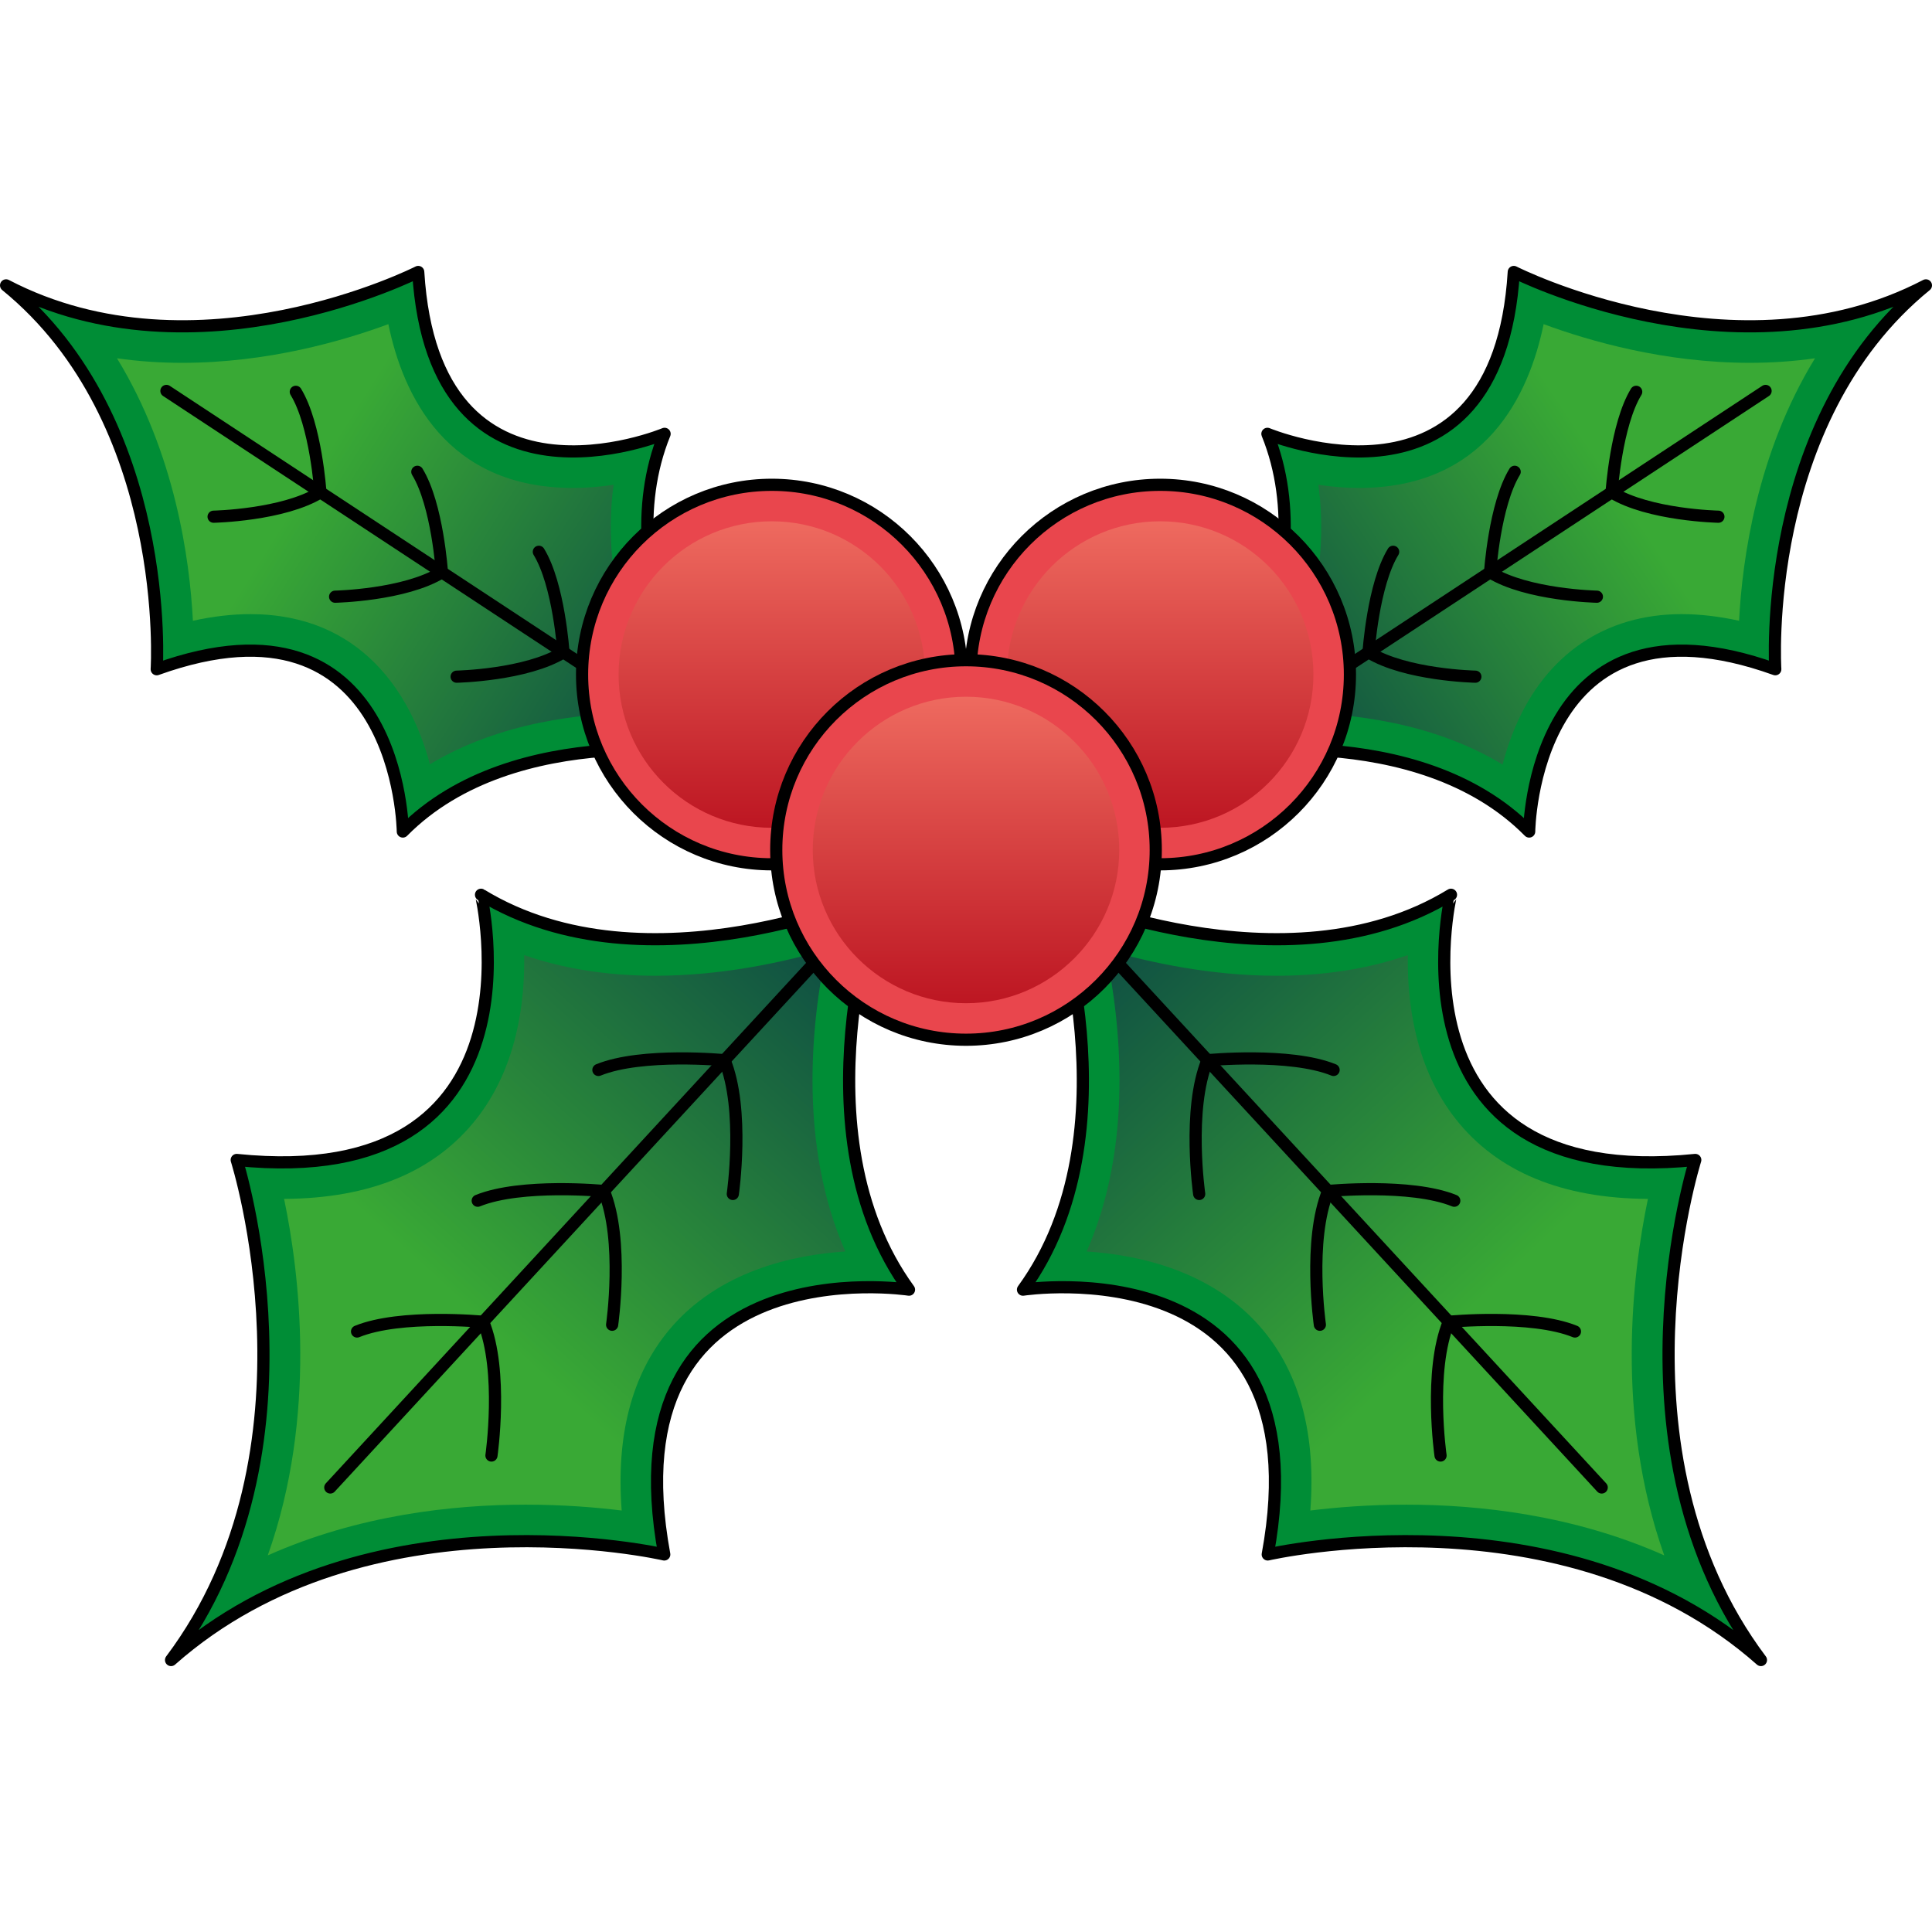 <?xml version="1.0" encoding="utf-8"?>
<!-- Created by: Science Figures, www.sciencefigures.org, Generator: Science Figures Editor -->
<svg version="1.1" id="Camada_1" xmlns="http://www.w3.org/2000/svg" xmlns:xlink="http://www.w3.org/1999/xlink" 
	 width="800px" height="800px" viewBox="0 0 317.517 230.123" enable-background="new 0 0 317.517 230.123"
	 xml:space="preserve">
<g>
	<g>
		<g>
			<g>
				
					<path fill="#008D36" stroke="#000000" stroke-width="2" stroke-linecap="round" stroke-linejoin="round" stroke-miterlimit="10" d="
					M68.733,1c0,0-36.449,18.534-67.733,2.204c27.369,22.278,24.757,63.085,24.757,63.085C65.765,51.91,66.203,92.96,66.203,92.96
					c18.381-18.619,52.045-12.579,52.045-12.579s-18.859-28.532-9.025-52.778C109.223,27.603,71.345,43.432,68.733,1z"/>
				<linearGradient id="SVGID_1_" gradientUnits="userSpaceOnUse" x1="110.058" y1="73.329" x2="50.498" y2="35.675">
					<stop  offset="0" style="stop-color:#0F4F43"/>
					<stop  offset="1" style="stop-color:#39A935"/>
				</linearGradient>
				<path fill="url(#SVGID_1_)" d="M70.651,81.909c-3.109-11.71-11.417-24.675-29.514-24.675c-2.964,0-6.118,0.364-9.434,1.087
					c-0.519-10.059-2.91-27.504-12.477-43.133c3.476,0.495,7.057,0.744,10.733,0.744c13.954,0,26.333-3.571,33.865-6.356
					c2.397,11.638,9.517,26.918,30.356,26.918c2.347,0,4.602-0.208,6.664-0.521c-1.98,14.31,2.713,28.379,6.888,37.498
					c-0.692-0.016-1.408-0.024-2.143-0.024C95.362,73.446,81.974,75.083,70.651,81.909z"/>
				
					<line fill="none" stroke="#000000" stroke-width="2" stroke-linecap="round" stroke-linejoin="round" stroke-miterlimit="10" x1="118.248" y1="80.381" x2="27.351" y2="20.549"/>
			</g>
			<g>
				
					<path fill="none" stroke="#000000" stroke-width="2" stroke-linecap="round" stroke-linejoin="round" stroke-miterlimit="10" d="
					M35.103,41.221c0,0,11.438-0.234,17.554-4.014c0,0-0.743-11.116-4.043-16.512"/>
				
					<path fill="none" stroke="#000000" stroke-width="2" stroke-linecap="round" stroke-linejoin="round" stroke-miterlimit="10" d="
					M55.075,54.367c0,0,11.438-0.234,17.554-4.014c0,0-0.743-11.116-4.043-16.512"/>
				
					<path fill="none" stroke="#000000" stroke-width="2" stroke-linecap="round" stroke-linejoin="round" stroke-miterlimit="10" d="
					M75.046,67.513c0,0,11.438-0.234,17.554-4.014c0,0-0.743-11.116-4.043-16.512"/>
			</g>
		</g>
		<g>
			<g>
				
					<path fill="#008D36" stroke="#000000" stroke-width="2" stroke-linecap="round" stroke-linejoin="round" stroke-miterlimit="10" d="
					M248.785,1c0,0,36.449,18.534,67.733,2.204c-27.369,22.278-24.757,63.085-24.757,63.085
					C251.753,51.91,251.314,92.96,251.314,92.96c-18.381-18.619-52.045-12.579-52.045-12.579s18.859-28.532,9.025-52.778
					C208.294,27.603,246.173,43.432,248.785,1z"/>
				
					<linearGradient id="SVGID_00000041286845203024999630000001490548538809952920_" gradientUnits="userSpaceOnUse" x1="210.02" y1="73.525" x2="265.815" y2="36.557">
					<stop  offset="0" style="stop-color:#0F4F43"/>
					<stop  offset="1" style="stop-color:#39A935"/>
				</linearGradient>
				<path fill="url(#SVGID_00000041286845203024999630000001490548538809952920_)" d="M246.939,81.953
					c-11.338-6.864-24.762-8.507-35.014-8.507c-0.734,0-1.45,0.009-2.143,0.024c4.175-9.119,8.868-23.188,6.888-37.498
					c2.062,0.313,4.317,0.521,6.663,0.521c20.841,0,27.96-15.279,30.357-26.918c7.533,2.785,19.912,6.356,33.865,6.356
					c3.677,0,7.258-0.249,10.733-0.744c-9.566,15.629-11.958,33.074-12.477,43.133c-3.315-0.723-6.47-1.087-9.434-1.087
					c-12.531,0-22.238,6.573-27.333,18.508C248.143,77.858,247.459,79.97,246.939,81.953z"/>
				
					<line fill="none" stroke="#000000" stroke-width="2" stroke-linecap="round" stroke-linejoin="round" stroke-miterlimit="10" x1="199.269" y1="80.381" x2="290.166" y2="20.549"/>
			</g>
			<g>
				
					<path fill="none" stroke="#000000" stroke-width="2" stroke-linecap="round" stroke-linejoin="round" stroke-miterlimit="10" d="
					M282.414,41.221c0,0-11.438-0.234-17.554-4.014c0,0,0.743-11.116,4.043-16.512"/>
				
					<path fill="none" stroke="#000000" stroke-width="2" stroke-linecap="round" stroke-linejoin="round" stroke-miterlimit="10" d="
					M262.442,54.367c0,0-11.438-0.234-17.554-4.014c0,0,0.743-11.116,4.043-16.512"/>
				
					<path fill="none" stroke="#000000" stroke-width="2" stroke-linecap="round" stroke-linejoin="round" stroke-miterlimit="10" d="
					M242.471,67.513c0,0-11.438-0.234-17.554-4.014c0,0,0.743-11.116,4.043-16.512"/>
			</g>
		</g>
	</g>
	<g>
		<g>
			<g>
				
					<path fill="#008D36" stroke="#000000" stroke-width="2" stroke-linecap="round" stroke-linejoin="round" stroke-miterlimit="10" d="
					M38.905,146.937c0,0,15.13,47.671-10.792,82.186c32.323-28.608,81.055-17.351,81.055-17.351
					c-9.408-51.141,40.223-43.518,40.223-43.518c-18.821-25.883-4.846-65.313-4.846-65.313s-38.182,17.095-65.491,0.411
					C79.055,103.352,90.636,152.212,38.905,146.937z"/>
				
					<linearGradient id="SVGID_00000058549266973492310160000013441108247149060007_" gradientUnits="userSpaceOnUse" x1="135.131" y1="112.281" x2="79.336" y2="173.553">
					<stop  offset="0" style="stop-color:#0F4F43"/>
					<stop  offset="1" style="stop-color:#39A935"/>
				</linearGradient>
				<path fill="url(#SVGID_00000058549266973492310160000013441108247149060007_)" d="M44.006,211.926
					c8.154-22.974,5.199-46.508,2.682-58.592c14.128-0.066,24.742-4.463,31.551-13.072c6.666-8.43,8.039-19.064,7.908-26.991
					c6.514,2.253,13.724,3.39,21.55,3.39c0.003,0,0.003,0,0.005,0c10.823,0,20.892-2.174,28.131-4.291
					c-2.537,12.194-4.603,32.082,3.097,49.608c-8.544,0.555-20.879,3.188-28.974,12.909c-6.116,7.344-8.723,17.298-7.785,29.662
					c-4.121-0.508-9.55-0.962-15.791-0.962C74.384,203.588,58.889,205.294,44.006,211.926z"/>
				
					<line fill="none" stroke="#000000" stroke-width="2" stroke-linecap="round" stroke-linejoin="round" stroke-miterlimit="10" x1="144.546" y1="102.941" x2="54.281" y2="200.764"/>
			</g>
			<g>
				
					<path fill="none" stroke="#000000" stroke-width="2" stroke-linecap="round" stroke-linejoin="round" stroke-miterlimit="10" d="
					M80.77,195.513c0,0,1.989-13.852-1.359-21.983c0,0-13.563-1.311-20.731,1.6"/>
				
					<path fill="none" stroke="#000000" stroke-width="2" stroke-linecap="round" stroke-linejoin="round" stroke-miterlimit="10" d="
					M100.602,174.02c0,0,1.989-13.852-1.359-21.983c0,0-13.563-1.311-20.731,1.6"/>
				
					<path fill="none" stroke="#000000" stroke-width="2" stroke-linecap="round" stroke-linejoin="round" stroke-miterlimit="10" d="
					M120.435,152.527c0,0,1.989-13.852-1.359-21.983c0,0-13.563-1.311-20.731,1.6"/>
			</g>
		</g>
		<g>
			<g>
				
					<path fill="#008D36" stroke="#000000" stroke-width="2" stroke-linecap="round" stroke-linejoin="round" stroke-miterlimit="10" d="
					M278.612,146.937c0,0-15.13,47.671,10.792,82.186c-32.323-28.608-81.055-17.351-81.055-17.351
					c9.408-51.141-40.223-43.518-40.223-43.518c18.821-25.883,4.846-65.313,4.846-65.313s38.182,17.095,65.491,0.411
					C238.462,103.352,226.881,152.212,278.612,146.937z"/>
				
					<linearGradient id="SVGID_00000000914557242401137590000011826807310340146616_" gradientUnits="userSpaceOnUse" x1="181.218" y1="112.284" x2="238.724" y2="174.24">
					<stop  offset="0" style="stop-color:#0F4F43"/>
					<stop  offset="1" style="stop-color:#39A935"/>
				</linearGradient>
				<path fill="url(#SVGID_00000000914557242401137590000011826807310340146616_)" d="M273.512,211.926
					c-14.883-6.633-30.378-8.338-42.373-8.338c-6.241,0-11.67,0.454-15.791,0.962c0.938-12.364-1.669-22.318-7.785-29.662
					c-8.095-9.721-20.43-12.354-28.974-12.909c7.699-17.526,5.634-37.413,3.097-49.607c7.239,2.117,17.309,4.29,28.131,4.29
					c7.829,0,15.04-1.137,21.555-3.39c-0.13,7.925,1.242,18.558,7.906,26.987c6.809,8.61,17.423,13.009,31.553,13.076
					C268.312,165.419,265.357,188.953,273.512,211.926z"/>
				
					<line fill="none" stroke="#000000" stroke-width="2" stroke-linecap="round" stroke-linejoin="round" stroke-miterlimit="10" x1="172.971" y1="102.941" x2="263.236" y2="200.764"/>
			</g>
			<g>
				
					<path fill="none" stroke="#000000" stroke-width="2" stroke-linecap="round" stroke-linejoin="round" stroke-miterlimit="10" d="
					M236.747,195.513c0,0-1.989-13.852,1.359-21.983c0,0,13.563-1.311,20.731,1.6"/>
				
					<path fill="none" stroke="#000000" stroke-width="2" stroke-linecap="round" stroke-linejoin="round" stroke-miterlimit="10" d="
					M216.915,174.02c0,0-1.989-13.852,1.359-21.983c0,0,13.563-1.311,20.731,1.6"/>
				
					<path fill="none" stroke="#000000" stroke-width="2" stroke-linecap="round" stroke-linejoin="round" stroke-miterlimit="10" d="
					M197.082,152.527c0,0-1.989-13.852,1.359-21.983c0,0,13.563-1.311,20.731,1.6"/>
			</g>
		</g>
	</g>
	<g>
		
			<circle fill="#E9464D" stroke="#000000" stroke-width="2" stroke-linecap="round" stroke-linejoin="round" stroke-miterlimit="10" cx="126.847" cy="67.162" r="31.185"/>
		
			<linearGradient id="SVGID_00000097462834802512201200000009567241145376490888_" gradientUnits="userSpaceOnUse" x1="126.847" y1="92.347" x2="126.847" y2="41.978">
			<stop  offset="0" style="stop-color:#BD1622"/>
			<stop  offset="0.999" style="stop-color:#EE6A5F"/>
		</linearGradient>
		<circle fill="url(#SVGID_00000097462834802512201200000009567241145376490888_)" cx="126.848" cy="67.162" r="25.185"/>
		
			<circle fill="#E9464D" stroke="#000000" stroke-width="2" stroke-linecap="round" stroke-linejoin="round" stroke-miterlimit="10" cx="190.67" cy="67.162" r="31.185"/>
		
			<linearGradient id="SVGID_00000004504630192953568790000005510806396560675244_" gradientUnits="userSpaceOnUse" x1="190.67" y1="92.347" x2="190.67" y2="41.978">
			<stop  offset="0" style="stop-color:#BD1622"/>
			<stop  offset="0.999" style="stop-color:#EE6A5F"/>
		</linearGradient>
		<circle fill="url(#SVGID_00000004504630192953568790000005510806396560675244_)" cx="190.67" cy="67.162" r="25.185"/>
	</g>
	
		<circle fill="#E9464D" stroke="#000000" stroke-width="2" stroke-linecap="round" stroke-linejoin="round" stroke-miterlimit="10" cx="158.759" cy="95.993" r="31.185"/>
	
		<linearGradient id="SVGID_00000046312293265839931970000012981671400617630378_" gradientUnits="userSpaceOnUse" x1="158.759" y1="121.178" x2="158.759" y2="70.809">
		<stop  offset="0" style="stop-color:#BD1622"/>
		<stop  offset="0.999" style="stop-color:#EE6A5F"/>
	</linearGradient>
	<path fill="url(#SVGID_00000046312293265839931970000012981671400617630378_)" d="M158.759,121.178
		c-13.887,0-25.185-11.298-25.185-25.185c0-13.887,11.298-25.185,25.185-25.185s25.185,11.298,25.185,25.185
		C183.943,109.88,172.645,121.178,158.759,121.178z"/>
</g>
</svg>